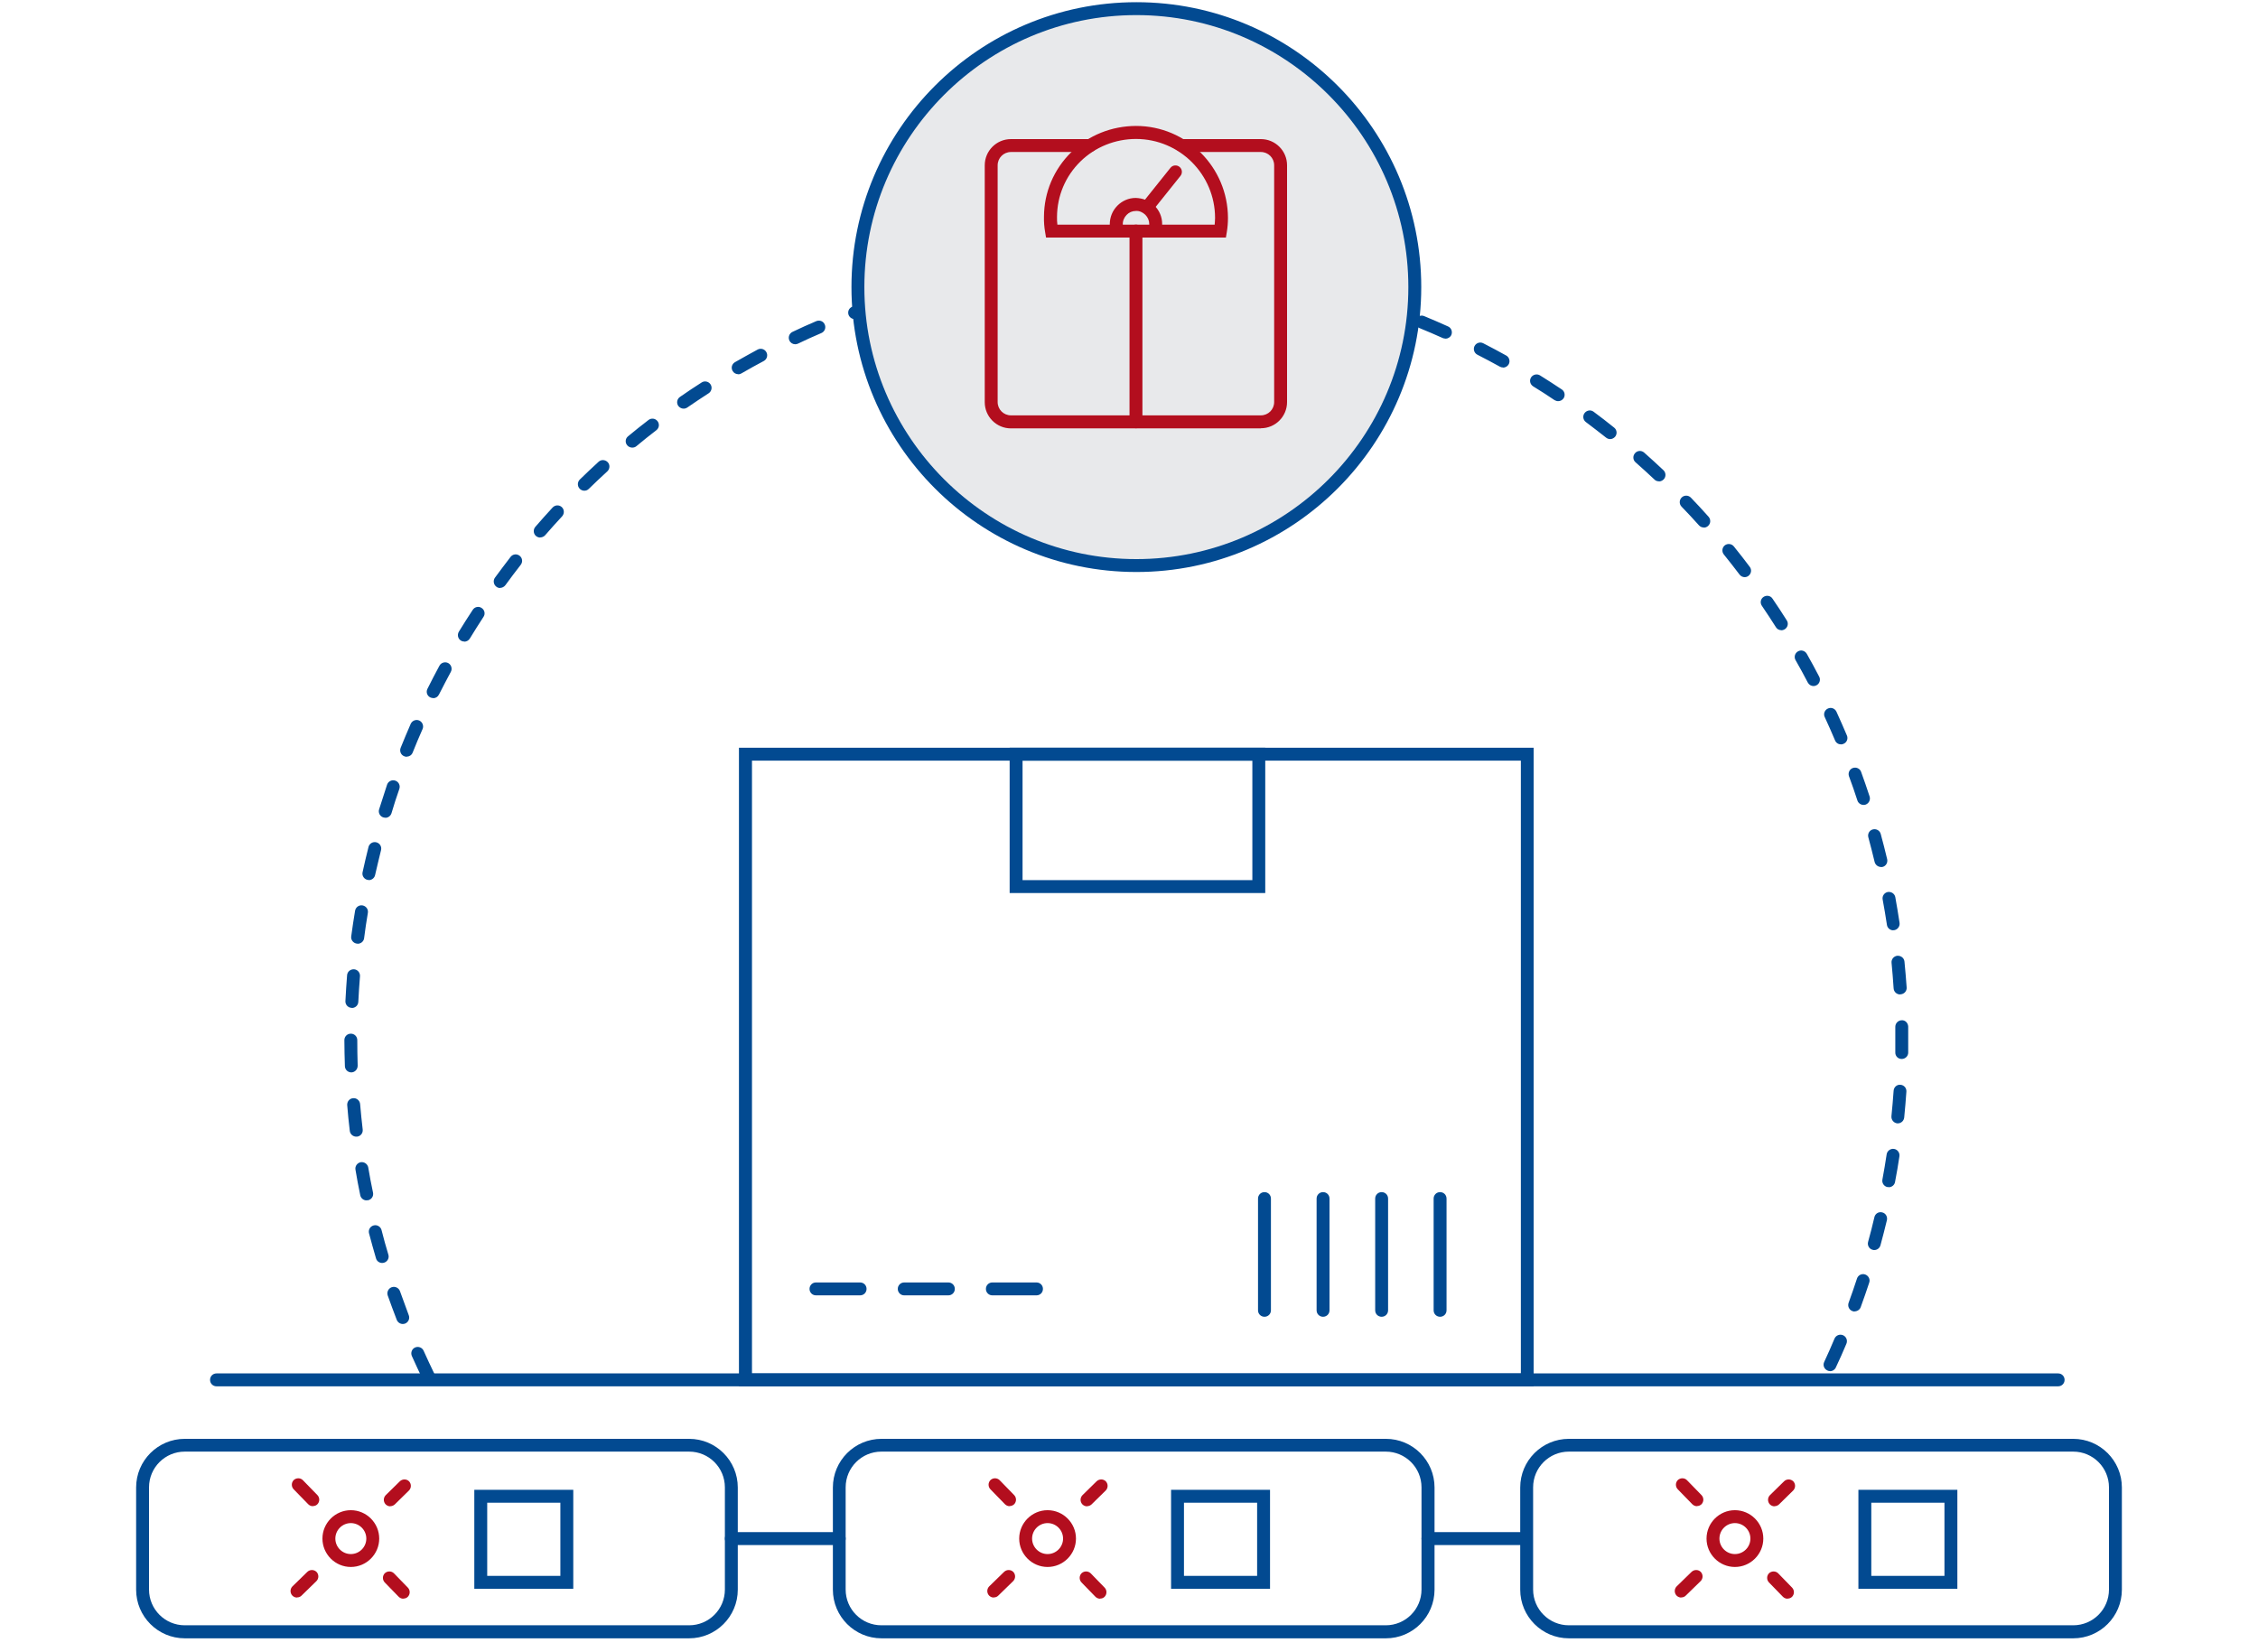 <svg id="a" data-name="Layer 1" xmlns="http://www.w3.org/2000/svg" xmlns:xlink="http://www.w3.org/1999/xlink" viewBox="0 0 175 128">
            <g id="g" data-name="Path 134622">
              <path d="M33.22,107.2c-.19,0-.36-.1-.45-.28-.29-.61-.58-1.22-.85-1.83-.11-.25,0-.55.25-.66.25-.11.55,0,.66.25.27.6.55,1.2.84,1.8.12.25.02.55-.23.67-.07.03-.14.05-.22.05ZM141.83,106.26c-.07,0-.14-.01-.21-.05-.25-.12-.36-.41-.24-.66.28-.6.55-1.21.8-1.81.11-.25.4-.37.66-.26.25.11.37.4.26.66-.26.62-.53,1.23-.82,1.84-.08.18-.26.29-.45.29ZM31.22,102.61c-.2,0-.39-.12-.47-.32-.24-.63-.48-1.26-.7-1.89-.09-.26.05-.55.31-.64.26-.09.55.05.64.31.22.62.45,1.24.68,1.86.1.26-.03.55-.29.65-.06.02-.12.03-.18.03ZM143.74,101.64c-.06,0-.11,0-.17-.03-.26-.09-.39-.38-.3-.64.23-.62.44-1.25.65-1.88.08-.26.37-.41.63-.32.26.09.41.37.32.63-.21.64-.43,1.27-.66,1.9-.07.2-.27.33-.47.33ZM29.62,97.88c-.22,0-.42-.14-.48-.36-.19-.65-.37-1.29-.54-1.94-.07-.27.09-.54.36-.61.26-.07.54.09.61.36.16.64.34,1.28.53,1.91.08.26-.07.54-.34.62-.05.01-.09.02-.14.02ZM145.26,96.88s-.09,0-.13-.02c-.27-.07-.42-.35-.35-.61.18-.64.34-1.28.49-1.92.06-.27.33-.44.6-.37.27.06.43.33.37.6-.16.65-.32,1.3-.5,1.95-.06.22-.26.37-.48.37ZM28.41,93.03c-.23,0-.44-.16-.49-.4-.14-.66-.26-1.32-.37-1.98-.05-.27.14-.53.41-.58.27-.04.53.14.58.41.11.65.23,1.3.37,1.95.06.27-.12.54-.39.59-.03,0-.07,0-.1,0ZM146.38,92s-.06,0-.09,0c-.27-.05-.45-.31-.4-.58.12-.65.23-1.3.33-1.96.04-.27.3-.46.57-.42.27.04.46.3.42.57-.1.66-.21,1.33-.34,1.99-.04.24-.25.41-.49.41ZM27.61,88.09c-.25,0-.47-.19-.5-.44-.08-.67-.15-1.34-.2-2-.02-.28.18-.52.46-.54.26-.03.52.18.54.46.06.66.12,1.32.2,1.97.03.27-.16.52-.44.55-.02,0-.04,0-.06,0ZM147.09,87.06s-.03,0-.05,0c-.27-.03-.47-.27-.45-.55.07-.66.12-1.32.17-1.98.02-.28.26-.49.53-.46.28.02.48.26.46.53-.05.67-.1,1.34-.17,2.01-.03.26-.24.45-.5.45ZM27.23,83.11c-.27,0-.49-.21-.5-.48-.02-.67-.04-1.35-.04-2.02,0-.28.22-.5.5-.5h0c.28,0,.5.22.5.5,0,.66.01,1.32.03,1.98,0,.28-.21.51-.48.52h-.02ZM147.38,82.07h0c-.28,0-.5-.23-.49-.51,0-.35,0-.7,0-1.05,0-.31,0-.62,0-.93,0-.28.22-.5.49-.51.29-.02.5.22.51.49,0,.32,0,.63,0,.95,0,.35,0,.71,0,1.07,0,.27-.23.49-.5.49ZM27.27,78.11s-.02,0-.02,0c-.28-.01-.49-.25-.48-.52.03-.67.08-1.34.13-2.01.02-.28.26-.47.54-.46.27.02.48.26.46.54-.05.66-.1,1.32-.13,1.98-.01.27-.23.48-.5.48ZM147.26,77.07c-.26,0-.48-.2-.5-.47-.04-.66-.1-1.32-.16-1.98-.03-.27.17-.52.45-.55.28-.01.52.17.55.45.07.67.12,1.34.17,2.01.02.28-.19.51-.47.53-.01,0-.02,0-.03,0ZM27.72,73.13s-.04,0-.07,0c-.27-.04-.47-.29-.43-.56.09-.67.19-1.33.3-1.99.05-.27.3-.46.58-.41.27.05.46.3.41.58-.11.65-.21,1.31-.29,1.96-.03.25-.25.43-.5.43ZM146.73,72.1c-.24,0-.46-.18-.49-.43-.1-.66-.21-1.31-.33-1.96-.05-.27.13-.53.4-.58.27-.04.53.13.58.4.12.66.23,1.33.33,1.99.04.27-.15.53-.42.57-.03,0-.05,0-.08,0ZM28.59,68.2s-.07,0-.11-.01c-.27-.06-.44-.33-.38-.59.14-.66.3-1.31.46-1.96.07-.27.34-.43.61-.36.27.07.43.34.36.61-.16.64-.31,1.29-.46,1.93-.05.23-.26.39-.49.39ZM145.78,67.19c-.23,0-.43-.16-.49-.38-.15-.64-.32-1.28-.49-1.92-.07-.27.08-.54.35-.61.27-.07.54.09.61.35.18.65.34,1.3.5,1.96.06.27-.1.54-.37.6-.04,0-.08.01-.12.01ZM29.86,63.37s-.1,0-.15-.02c-.26-.08-.41-.36-.33-.62.2-.64.41-1.28.62-1.92.09-.26.37-.4.64-.31.26.09.4.37.31.64-.22.62-.42,1.25-.61,1.89-.07.21-.26.35-.48.35ZM144.43,62.38c-.21,0-.41-.13-.48-.35-.2-.63-.42-1.25-.65-1.87-.09-.26.04-.55.3-.64.26-.09.55.04.64.3.23.63.45,1.27.66,1.91.08.26-.06.54-.32.63-.05.02-.1.02-.16.02ZM31.52,58.65c-.06,0-.12-.01-.19-.04-.26-.1-.38-.39-.28-.65.25-.62.51-1.24.78-1.86.11-.25.41-.37.66-.26.25.11.37.41.26.66-.27.6-.52,1.21-.77,1.83-.08.2-.27.31-.46.31ZM142.68,57.69c-.19,0-.38-.11-.46-.31-.26-.61-.52-1.21-.8-1.81-.12-.25,0-.55.25-.66.25-.12.55,0,.66.25.28.61.55,1.23.81,1.84.11.25-.01.55-.27.65-.06.03-.13.04-.19.04ZM33.57,54.1c-.08,0-.15-.02-.22-.05-.25-.12-.35-.42-.22-.67.3-.6.61-1.2.93-1.79.13-.24.44-.33.68-.2.24.13.33.44.2.68-.31.58-.62,1.17-.92,1.76-.09.18-.26.28-.45.28ZM140.55,53.17c-.18,0-.35-.1-.44-.27-.31-.59-.62-1.17-.95-1.74-.14-.24-.05-.55.19-.68.24-.14.54-.05.68.19.33.58.65,1.17.96,1.77.13.24.03.55-.21.67-.07.04-.15.06-.23.06ZM35.99,49.72c-.09,0-.18-.02-.26-.07-.24-.14-.31-.45-.17-.69.35-.57.71-1.14,1.08-1.7.15-.23.46-.3.69-.14.23.15.3.46.14.69-.36.55-.71,1.11-1.06,1.68-.09.15-.26.24-.43.24ZM138.06,48.84c-.17,0-.33-.08-.42-.23-.35-.56-.72-1.11-1.09-1.66-.16-.23-.1-.54.13-.69.23-.15.54-.1.69.13.38.55.75,1.12,1.11,1.69.15.23.08.54-.16.69-.08.05-.18.08-.27.08ZM38.76,45.57c-.1,0-.21-.03-.29-.1-.22-.16-.27-.48-.11-.7.4-.54.8-1.08,1.21-1.61.17-.22.48-.26.7-.09.22.17.26.48.09.7-.41.52-.8,1.05-1.19,1.58-.1.13-.25.21-.4.21ZM135.22,44.73c-.15,0-.3-.07-.4-.2-.4-.53-.81-1.05-1.22-1.56-.17-.21-.14-.53.07-.7.21-.17.53-.14.7.07.42.52.84,1.05,1.24,1.59.17.22.12.53-.1.7-.09.07-.2.1-.3.1ZM41.87,41.66c-.12,0-.23-.04-.33-.12-.21-.18-.23-.5-.05-.71.44-.51.89-1.01,1.34-1.5.19-.2.5-.22.71-.03.2.19.21.5.03.71-.45.48-.89.98-1.32,1.47-.1.11-.24.17-.38.17ZM132.04,40.88c-.14,0-.27-.06-.37-.17-.44-.49-.89-.98-1.35-1.45-.19-.2-.18-.52.02-.71.2-.19.52-.18.71.02.46.48.92.97,1.37,1.48.18.21.17.52-.04.71-.1.09-.21.13-.33.13ZM45.29,38.03c-.13,0-.26-.05-.36-.15-.19-.2-.19-.51,0-.71.48-.47.97-.93,1.46-1.38.2-.19.52-.17.71.03.19.2.17.52-.03.71-.49.45-.97.9-1.44,1.36-.1.1-.22.14-.35.14ZM128.56,37.3c-.12,0-.25-.04-.34-.14-.48-.45-.97-.9-1.46-1.33-.21-.18-.23-.5-.04-.71.18-.21.5-.23.71-.04.5.44,1,.9,1.49,1.36.2.19.21.51.02.71-.1.1-.23.16-.36.16ZM49,34.69c-.14,0-.29-.06-.39-.18-.18-.21-.15-.53.07-.7.52-.43,1.04-.85,1.58-1.26.22-.17.53-.13.7.09.17.22.13.53-.09.7-.53.4-1.04.82-1.55,1.24-.09.08-.21.11-.32.11ZM124.79,34.03c-.11,0-.22-.04-.31-.11-.52-.41-1.04-.81-1.57-1.21-.22-.16-.27-.48-.1-.7.17-.22.48-.27.7-.1.54.4,1.07.81,1.59,1.23.22.17.25.49.08.7-.1.12-.25.19-.39.19ZM52.98,31.67c-.16,0-.31-.08-.41-.21-.16-.23-.1-.54.13-.7.55-.38,1.11-.76,1.68-1.12.23-.15.54-.08.69.15.15.23.08.54-.15.69-.56.36-1.11.73-1.65,1.1-.09.06-.19.09-.28.09ZM120.76,31.09c-.1,0-.19-.03-.28-.08-.55-.37-1.1-.73-1.66-1.07-.23-.15-.31-.45-.16-.69.15-.23.46-.3.69-.16.57.35,1.13.72,1.69,1.09.23.15.29.46.14.69-.1.14-.25.22-.42.22ZM57.21,29c-.17,0-.34-.09-.43-.25-.14-.24-.06-.54.18-.68.58-.33,1.17-.66,1.76-.98.24-.13.55-.04.68.21.13.24.04.55-.21.68-.59.31-1.16.63-1.73.96-.08.05-.16.07-.25.07ZM116.49,28.48c-.08,0-.17-.02-.24-.06-.58-.32-1.16-.63-1.75-.93-.25-.13-.34-.43-.22-.67.13-.25.43-.34.67-.22.6.31,1.19.62,1.78.95.24.13.33.44.2.68-.09.16-.26.26-.44.26ZM61.63,26.68c-.19,0-.37-.11-.45-.29-.12-.25-.01-.55.24-.67.61-.29,1.22-.57,1.84-.83.26-.11.55,0,.66.26.11.25,0,.55-.26.66-.61.26-1.21.53-1.81.82-.07.03-.14.05-.21.05ZM112.03,26.24c-.07,0-.14-.01-.21-.04-.6-.27-1.21-.53-1.82-.78-.25-.1-.38-.4-.27-.65.11-.26.4-.38.65-.27.62.26,1.24.52,1.85.8.25.11.36.41.25.66-.08.18-.27.29-.46.29ZM66.24,24.73c-.2,0-.39-.12-.47-.32-.1-.26.03-.55.29-.64.63-.24,1.26-.46,1.9-.68.26-.09.55.05.63.31.09.26-.05.55-.31.63-.62.21-1.25.43-1.87.67-.06.02-.12.03-.18.03ZM107.39,24.38c-.06,0-.11,0-.17-.03-.62-.22-1.25-.43-1.88-.63-.26-.08-.41-.36-.33-.63.08-.26.37-.41.63-.33.64.2,1.28.42,1.91.64.26.09.4.38.3.64-.07.21-.27.33-.47.33ZM70.99,23.17c-.22,0-.42-.14-.48-.36-.08-.27.08-.54.34-.62.65-.18,1.3-.36,1.95-.52.27-.07.54.1.61.36.07.27-.1.54-.36.61-.64.16-1.28.33-1.92.51-.05.01-.09.02-.14.02ZM102.61,22.9s-.08,0-.13-.02c-.64-.17-1.28-.33-1.93-.48-.27-.06-.44-.33-.38-.6.06-.27.33-.44.6-.38.66.15,1.31.31,1.96.48.27.07.43.34.36.61-.06.22-.26.37-.48.37ZM75.85,22.01c-.23,0-.44-.17-.49-.4-.05-.27.12-.53.4-.59.66-.13,1.32-.25,1.99-.35.27-.05.53.14.57.41.04.27-.14.53-.41.57-.65.1-1.3.22-1.95.35-.03,0-.06,0-.1,0ZM97.73,21.83s-.06,0-.09,0c-.65-.12-1.3-.22-1.96-.31-.27-.04-.46-.29-.42-.57.04-.27.29-.47.57-.42.67.1,1.33.2,1.99.32.27.05.45.31.41.58-.04.24-.25.41-.49.41ZM80.79,21.26c-.25,0-.47-.19-.5-.45-.03-.27.17-.52.44-.55.67-.07,1.34-.13,2.01-.18.28-.02.52.19.54.46s-.19.52-.46.54c-.66.05-1.32.11-1.98.18-.02,0-.04,0-.05,0ZM92.78,21.16s-.03,0-.05,0c-.66-.06-1.32-.11-1.98-.15-.28-.02-.49-.25-.47-.53.02-.28.25-.49.53-.47.67.04,1.34.09,2.01.15.28.03.48.27.45.54-.02.26-.24.45-.5.45ZM85.78,20.93c-.27,0-.49-.22-.5-.49,0-.28.21-.51.49-.51.5-.01.99-.02,1.49-.02h.53c.28,0,.5.23.5.51,0,.28-.22.49-.5.5h-.52c-.49,0-.97,0-1.46.02h-.01Z" style="fill: #024a91;"/>
            </g>
            <g id="h" data-name="Line 41526">
              <path d="M159.51,107.44H16.78c-.28,0-.5-.22-.5-.5s.22-.5.5-.5h142.73c.28,0,.5.22.5.5s-.22.5-.5.5Z" style="fill: #024a91;"/>
            </g>
            <g id="i" data-name="Line 41527">
              <path d="M65.04,119.74h-8.36c-.28,0-.5-.22-.5-.5s.22-.5.5-.5h8.36c.28,0,.5.22.5.5s-.22.5-.5.5Z" style="fill: #024a91;"/>
            </g>
            <g id="j" data-name="Line 41528">
              <path d="M117.95,119.74h-7.28c-.28,0-.5-.22-.5-.5s.22-.5.5-.5h7.28c.28,0,.5.22.5.5s-.22.5-.5.5Z" style="fill: #024a91;"/>
            </g>
            <g id="k" data-name="Rectangle 8847">
              <path d="M107.41,126.97h-39.09c-2.08,0-3.77-1.69-3.77-3.77v-7.92c0-2.08,1.69-3.77,3.77-3.77h39.09c2.08,0,3.77,1.69,3.77,3.77v7.92c0,2.08-1.69,3.77-3.77,3.77ZM68.31,112.5c-1.53,0-2.77,1.24-2.77,2.77v7.92c0,1.53,1.24,2.77,2.77,2.77h39.09c1.53,0,2.77-1.24,2.77-2.77v-7.92c0-1.53-1.24-2.77-2.77-2.77h-39.09Z" style="fill: #024a91;"/>
            </g>
            <g id="l" data-name="Rectangle 8848">
              <path d="M98.43,123.13h-7.67v-7.67h7.67v7.67ZM91.76,122.13h5.67v-5.67h-5.67v5.67Z" style="fill: #024a91;"/>
            </g>
            <g id="m" data-name="Ellipse 51">
              <path d="M81.19,121.44c-1.21,0-2.2-.99-2.2-2.2s.99-2.2,2.2-2.2,2.2.99,2.2,2.2-.99,2.2-2.2,2.2ZM81.19,118.04c-.66,0-1.2.54-1.2,1.2s.54,1.2,1.2,1.2,1.2-.54,1.2-1.2-.54-1.2-1.2-1.2Z" style="fill: #b30e1e;"/>
            </g>
            <g id="n" data-name="Line 41529">
              <path d="M85.26,123.9c-.13,0-.26-.05-.36-.15l-1.08-1.11c-.19-.2-.19-.51,0-.71.2-.19.51-.19.71,0l1.08,1.11c.19.2.19.51,0,.71-.1.1-.22.14-.35.14Z" style="fill: #b30e1e;"/>
            </g>
            <g id="o" data-name="Line 41530">
              <path d="M78.25,116.73c-.13,0-.26-.05-.36-.15l-1.13-1.16c-.19-.2-.19-.51,0-.71.2-.19.51-.19.71,0l1.13,1.16c.19.2.19.51,0,.71-.1.09-.22.14-.35.14Z" style="fill: #b30e1e;"/>
            </g>
            <g id="p" data-name="Line 41531">
              <path d="M84.25,116.74c-.13,0-.26-.05-.36-.15-.19-.2-.19-.51,0-.71l1.1-1.08c.2-.19.52-.19.71,0,.19.2.19.51,0,.71l-1.1,1.08c-.1.09-.22.14-.35.14Z" style="fill: #b30e1e;"/>
            </g>
            <g id="q" data-name="Line 41532">
              <path d="M77.02,123.81c-.13,0-.26-.05-.36-.15-.19-.2-.19-.51,0-.71l1.16-1.13c.2-.19.51-.19.71,0,.19.2.19.51,0,.71l-1.16,1.13c-.1.1-.22.14-.35.14Z" style="fill: #b30e1e;"/>
            </g>
            <g id="r" data-name="Rectangle 8849">
              <path d="M160.68,126.97h-39.09c-2.08,0-3.77-1.69-3.77-3.77v-7.92c0-2.08,1.69-3.77,3.77-3.77h39.09c2.08,0,3.77,1.69,3.77,3.77v7.92c0,2.08-1.69,3.77-3.77,3.77ZM121.59,112.5c-1.53,0-2.77,1.24-2.77,2.77v7.92c0,1.53,1.24,2.77,2.77,2.77h39.09c1.53,0,2.77-1.24,2.77-2.77v-7.92c0-1.53-1.24-2.77-2.77-2.77h-39.09Z" style="fill: #024a91;"/>
            </g>
            <g id="s" data-name="Rectangle 8850">
              <path d="M151.7,123.13h-7.67v-7.67h7.67v7.67ZM145.03,122.13h5.67v-5.67h-5.67v5.67Z" style="fill: #024a91;"/>
            </g>
            <g id="t" data-name="Ellipse 52">
              <path d="M134.46,121.44c-1.21,0-2.2-.99-2.2-2.2s.99-2.2,2.2-2.2,2.2.99,2.2,2.2-.99,2.2-2.2,2.2ZM134.46,118.04c-.66,0-1.2.54-1.2,1.2s.54,1.2,1.2,1.2,1.2-.54,1.2-1.2-.54-1.2-1.2-1.2Z" style="fill: #b30e1e;"/>
            </g>
            <g id="u" data-name="Line 41533">
              <path d="M138.54,123.9c-.13,0-.26-.05-.36-.15l-1.08-1.11c-.19-.2-.19-.51,0-.71.2-.19.52-.19.71,0l1.08,1.11c.19.2.19.51,0,.71-.1.1-.22.14-.35.14Z" style="fill: #b30e1e;"/>
            </g>
            <g id="v" data-name="Line 41534">
              <path d="M131.52,116.73c-.13,0-.26-.05-.36-.15l-1.13-1.16c-.19-.2-.19-.51,0-.71.2-.19.52-.19.71,0l1.13,1.16c.19.2.19.51,0,.71-.1.09-.22.14-.35.14Z" style="fill: #b30e1e;"/>
            </g>
            <g id="w" data-name="Line 41535">
              <path d="M137.53,116.74c-.13,0-.26-.05-.36-.15-.19-.2-.19-.51,0-.71l1.1-1.08c.2-.19.51-.19.71,0,.19.2.19.51,0,.71l-1.1,1.08c-.1.09-.22.14-.35.14Z" style="fill: #b30e1e;"/>
            </g>
            <g id="x" data-name="Line 41536">
              <path d="M130.3,123.81c-.13,0-.26-.05-.36-.15-.19-.2-.19-.51,0-.71l1.16-1.13c.2-.19.52-.19.71,0,.19.2.19.51,0,.71l-1.16,1.13c-.1.1-.22.14-.35.14Z" style="fill: #b30e1e;"/>
            </g>
            <g id="y" data-name="Rectangle 8851">
              <path d="M53.4,126.97H14.32c-2.08,0-3.77-1.69-3.77-3.77v-7.92c0-2.08,1.69-3.77,3.77-3.77h39.09c2.08,0,3.77,1.69,3.77,3.77v7.92c0,2.08-1.69,3.77-3.77,3.77ZM14.32,112.5c-1.53,0-2.77,1.24-2.77,2.77v7.92c0,1.53,1.24,2.77,2.77,2.77h39.09c1.53,0,2.77-1.24,2.77-2.77v-7.92c0-1.53-1.24-2.77-2.77-2.77H14.32Z" style="fill: #024a91;"/>
            </g>
            <g id="z" data-name="Rectangle 8852">
              <path d="M44.43,123.13h-7.67v-7.67h7.67v7.67ZM37.76,122.13h5.67v-5.67h-5.67v5.67Z" style="fill: #024a91;"/>
            </g>
            <g id="aa" data-name="Ellipse 53">
              <path d="M27.19,121.44c-1.21,0-2.2-.99-2.2-2.2s.99-2.2,2.2-2.2,2.2.99,2.2,2.2-.99,2.2-2.2,2.2ZM27.19,118.04c-.66,0-1.2.54-1.2,1.2s.54,1.2,1.2,1.2,1.2-.54,1.2-1.2-.54-1.2-1.2-1.2Z" style="fill: #b30e1e;"/>
            </g>
            <g id="ab" data-name="Line 41537">
              <path d="M31.26,123.9c-.13,0-.26-.05-.36-.15l-1.08-1.11c-.19-.2-.19-.51,0-.71.2-.19.52-.19.71,0l1.08,1.11c.19.2.19.51,0,.71-.1.1-.22.14-.35.14Z" style="fill: #b30e1e;"/>
            </g>
            <g id="ac" data-name="Line 41538">
              <path d="M24.25,116.73c-.13,0-.26-.05-.36-.15l-1.13-1.16c-.19-.2-.19-.51,0-.71.2-.19.52-.19.71,0l1.13,1.16c.19.2.19.51,0,.71-.1.1-.22.14-.35.14Z" style="fill: #b30e1e;"/>
            </g>
            <g id="ad" data-name="Line 41539">
              <path d="M30.25,116.74c-.13,0-.26-.05-.36-.15-.19-.2-.19-.51,0-.71l1.1-1.08c.2-.19.52-.19.71,0,.19.2.19.51,0,.71l-1.1,1.08c-.1.09-.22.14-.35.14Z" style="fill: #b30e1e;"/>
            </g>
            <g id="ae" data-name="Line 41540">
              <path d="M23.02,123.81c-.13,0-.26-.05-.36-.15-.19-.2-.19-.51,0-.71l1.16-1.13c.2-.19.51-.19.71,0,.19.2.19.51,0,.71l-1.16,1.13c-.1.1-.22.14-.35.14Z" style="fill: #b30e1e;"/>
            </g>
            <g id="af" data-name="Rectangle 8854">
              <path d="M118.86,107.44h-61.59v-49.49h61.59v49.49ZM58.28,106.44h59.59v-47.49h-59.59v47.49Z" style="fill: #024a91;"/>
            </g>
            <g id="ag" data-name="Rectangle 8855">
              <path d="M98.06,69.21h-19.81v-11.26h19.81v11.26ZM79.25,68.21h17.81v-9.26h-17.81v9.26Z" style="fill: #024a91;"/>
            </g>
            <g id="ah" data-name="Line 41542">
              <path d="M66.66,100.39h-3.42c-.28,0-.5-.22-.5-.5s.22-.5.5-.5h3.42c.28,0,.5.22.5.5s-.22.5-.5.5Z" style="fill: #024a91;"/>
            </g>
            <g id="ai" data-name="Line 41544">
              <path d="M73.5,100.39h-3.42c-.28,0-.5-.22-.5-.5s.22-.5.5-.5h3.42c.28,0,.5.22.5.5s-.22.5-.5.5Z" style="fill: #024a91;"/>
            </g>
            <g id="aj" data-name="Line 41546">
              <path d="M80.33,100.39h-3.42c-.28,0-.5-.22-.5-.5s.22-.5.5-.5h3.42c.28,0,.5.22.5.5s-.22.5-.5.5Z" style="fill: #024a91;"/>
            </g>
            <g id="ak" data-name="Line 41548">
              <path d="M102.54,102.05c-.28,0-.5-.22-.5-.5v-8.66c0-.28.22-.5.5-.5s.5.22.5.5v8.66c0,.28-.22.5-.5.5Z" style="fill: #024a91;"/>
            </g>
            <g id="al" data-name="Line 41550">
              <path d="M98,102.05c-.28,0-.5-.22-.5-.5v-8.66c0-.28.22-.5.5-.5s.5.22.5.5v8.66c0,.28-.22.5-.5.5Z" style="fill: #024a91;"/>
            </g>
            <g id="am" data-name="Line 41552">
              <path d="M107.08,102.05c-.28,0-.5-.22-.5-.5v-8.66c0-.28.22-.5.5-.5s.5.22.5.5v8.66c0,.28-.22.5-.5.5Z" style="fill: #024a91;"/>
            </g>
            <g id="an" data-name="Line 41554">
              <path d="M111.61,102.05c-.28,0-.5-.22-.5-.5v-8.66c0-.28.22-.5.5-.5s.5.22.5.5v8.66c0,.28-.22.5-.5.5Z" style="fill: #024a91;"/>
            </g>
            <g id="ao" data-name="Path 134623">
              <path d="M109.65,22.25c0,11.92-9.66,21.58-21.58,21.58s-21.58-9.66-21.58-21.58S76.15.67,88.07.67h0c11.92,0,21.58,9.66,21.58,21.58" style="fill: #e8e9eb;"/>
            </g>
            <g id="ap" data-name="Ellipse 54">
              <path d="M88.07,44.33c-12.18,0-22.08-9.91-22.08-22.08S75.89.17,88.07.17s22.08,9.91,22.08,22.08-9.91,22.08-22.08,22.08ZM88.07,1.17c-11.63,0-21.08,9.46-21.08,21.08s9.46,21.08,21.08,21.08,21.08-9.46,21.08-21.08S99.69,1.17,88.07,1.17Z" style="fill: #024a91;"/>
            </g>
            <g id="aq" data-name="Path 134624">
              <path d="M97.72,33.2h-19.37c-1.12,0-2.03-.91-2.03-2.03V12.81c0-1.12.91-2.03,2.03-2.03h6.12c.28,0,.5.22.5.5s-.22.5-.5.5h-6.12c-.57,0-1.03.46-1.03,1.03v18.35c0,.57.46,1.03,1.03,1.03h19.37c.57,0,1.03-.46,1.03-1.03V12.81c0-.57-.46-1.03-1.03-1.03h-6.12c-.28,0-.5-.22-.5-.5s.22-.5.5-.5h6.12c1.12,0,2.03.91,2.03,2.03v18.35c0,1.12-.91,2.03-2.03,2.03Z" style="fill: #b30e1e;"/>
            </g>
            <g id="ar" data-name="Path 134625">
              <path d="M95,18.41h-13.93l-.07-.42c-.07-.39-.1-.8-.09-1.2.01-1.89.76-3.66,2.11-4.99,1.35-1.33,3.14-2.03,5.02-2.04,3.93,0,7.12,3.2,7.13,7.13,0,.37-.03.74-.09,1.1l-.07.42ZM81.94,17.41h12.2c.02-.17.02-.35.03-.52,0-3.37-2.75-6.12-6.13-6.12h0c-1.59,0-3.15.61-4.31,1.75-1.16,1.14-1.8,2.66-1.81,4.29,0,.21,0,.41.03.61Z" style="fill: #b30e1e;"/>
            </g>
            <g id="as" data-name="Line 41555">
              <path d="M89.06,16.37c-.11,0-.22-.04-.31-.11-.22-.17-.25-.49-.08-.7l2.04-2.55c.17-.22.49-.25.7-.08.22.17.25.49.08.7l-2.04,2.55c-.1.12-.24.19-.39.19Z" style="fill: #b30e1e;"/>
            </g>
            <g id="at" data-name="Path 134626">
              <path d="M89.47,18.41c-.06,0-.12,0-.17-.03-.26-.1-.39-.38-.29-.64.04-.12.07-.24.06-.37,0-.28-.11-.53-.31-.73-.2-.19-.46-.31-.73-.29-.28,0-.53.11-.72.31-.19.2-.3.46-.29.73,0,.12.02.23.06.34.1.26-.04.55-.3.64-.26.1-.55-.04-.64-.3-.08-.22-.12-.45-.13-.68,0-.54.2-1.05.58-1.44.38-.39.89-.61,1.43-.61.54.02,1.05.2,1.44.58.39.38.61.89.61,1.43,0,.25-.04.5-.13.73-.08.2-.27.33-.47.33Z" style="fill: #b30e1e;"/>
            </g>
            <g id="au" data-name="Line 41556">
              <path d="M88.04,33.19c-.28,0-.5-.22-.5-.5v-14.78c0-.28.22-.5.5-.5s.5.22.5.5v14.78c0,.28-.22.5-.5.5Z" style="fill: #b30e1e;"/>
            </g>
</svg>